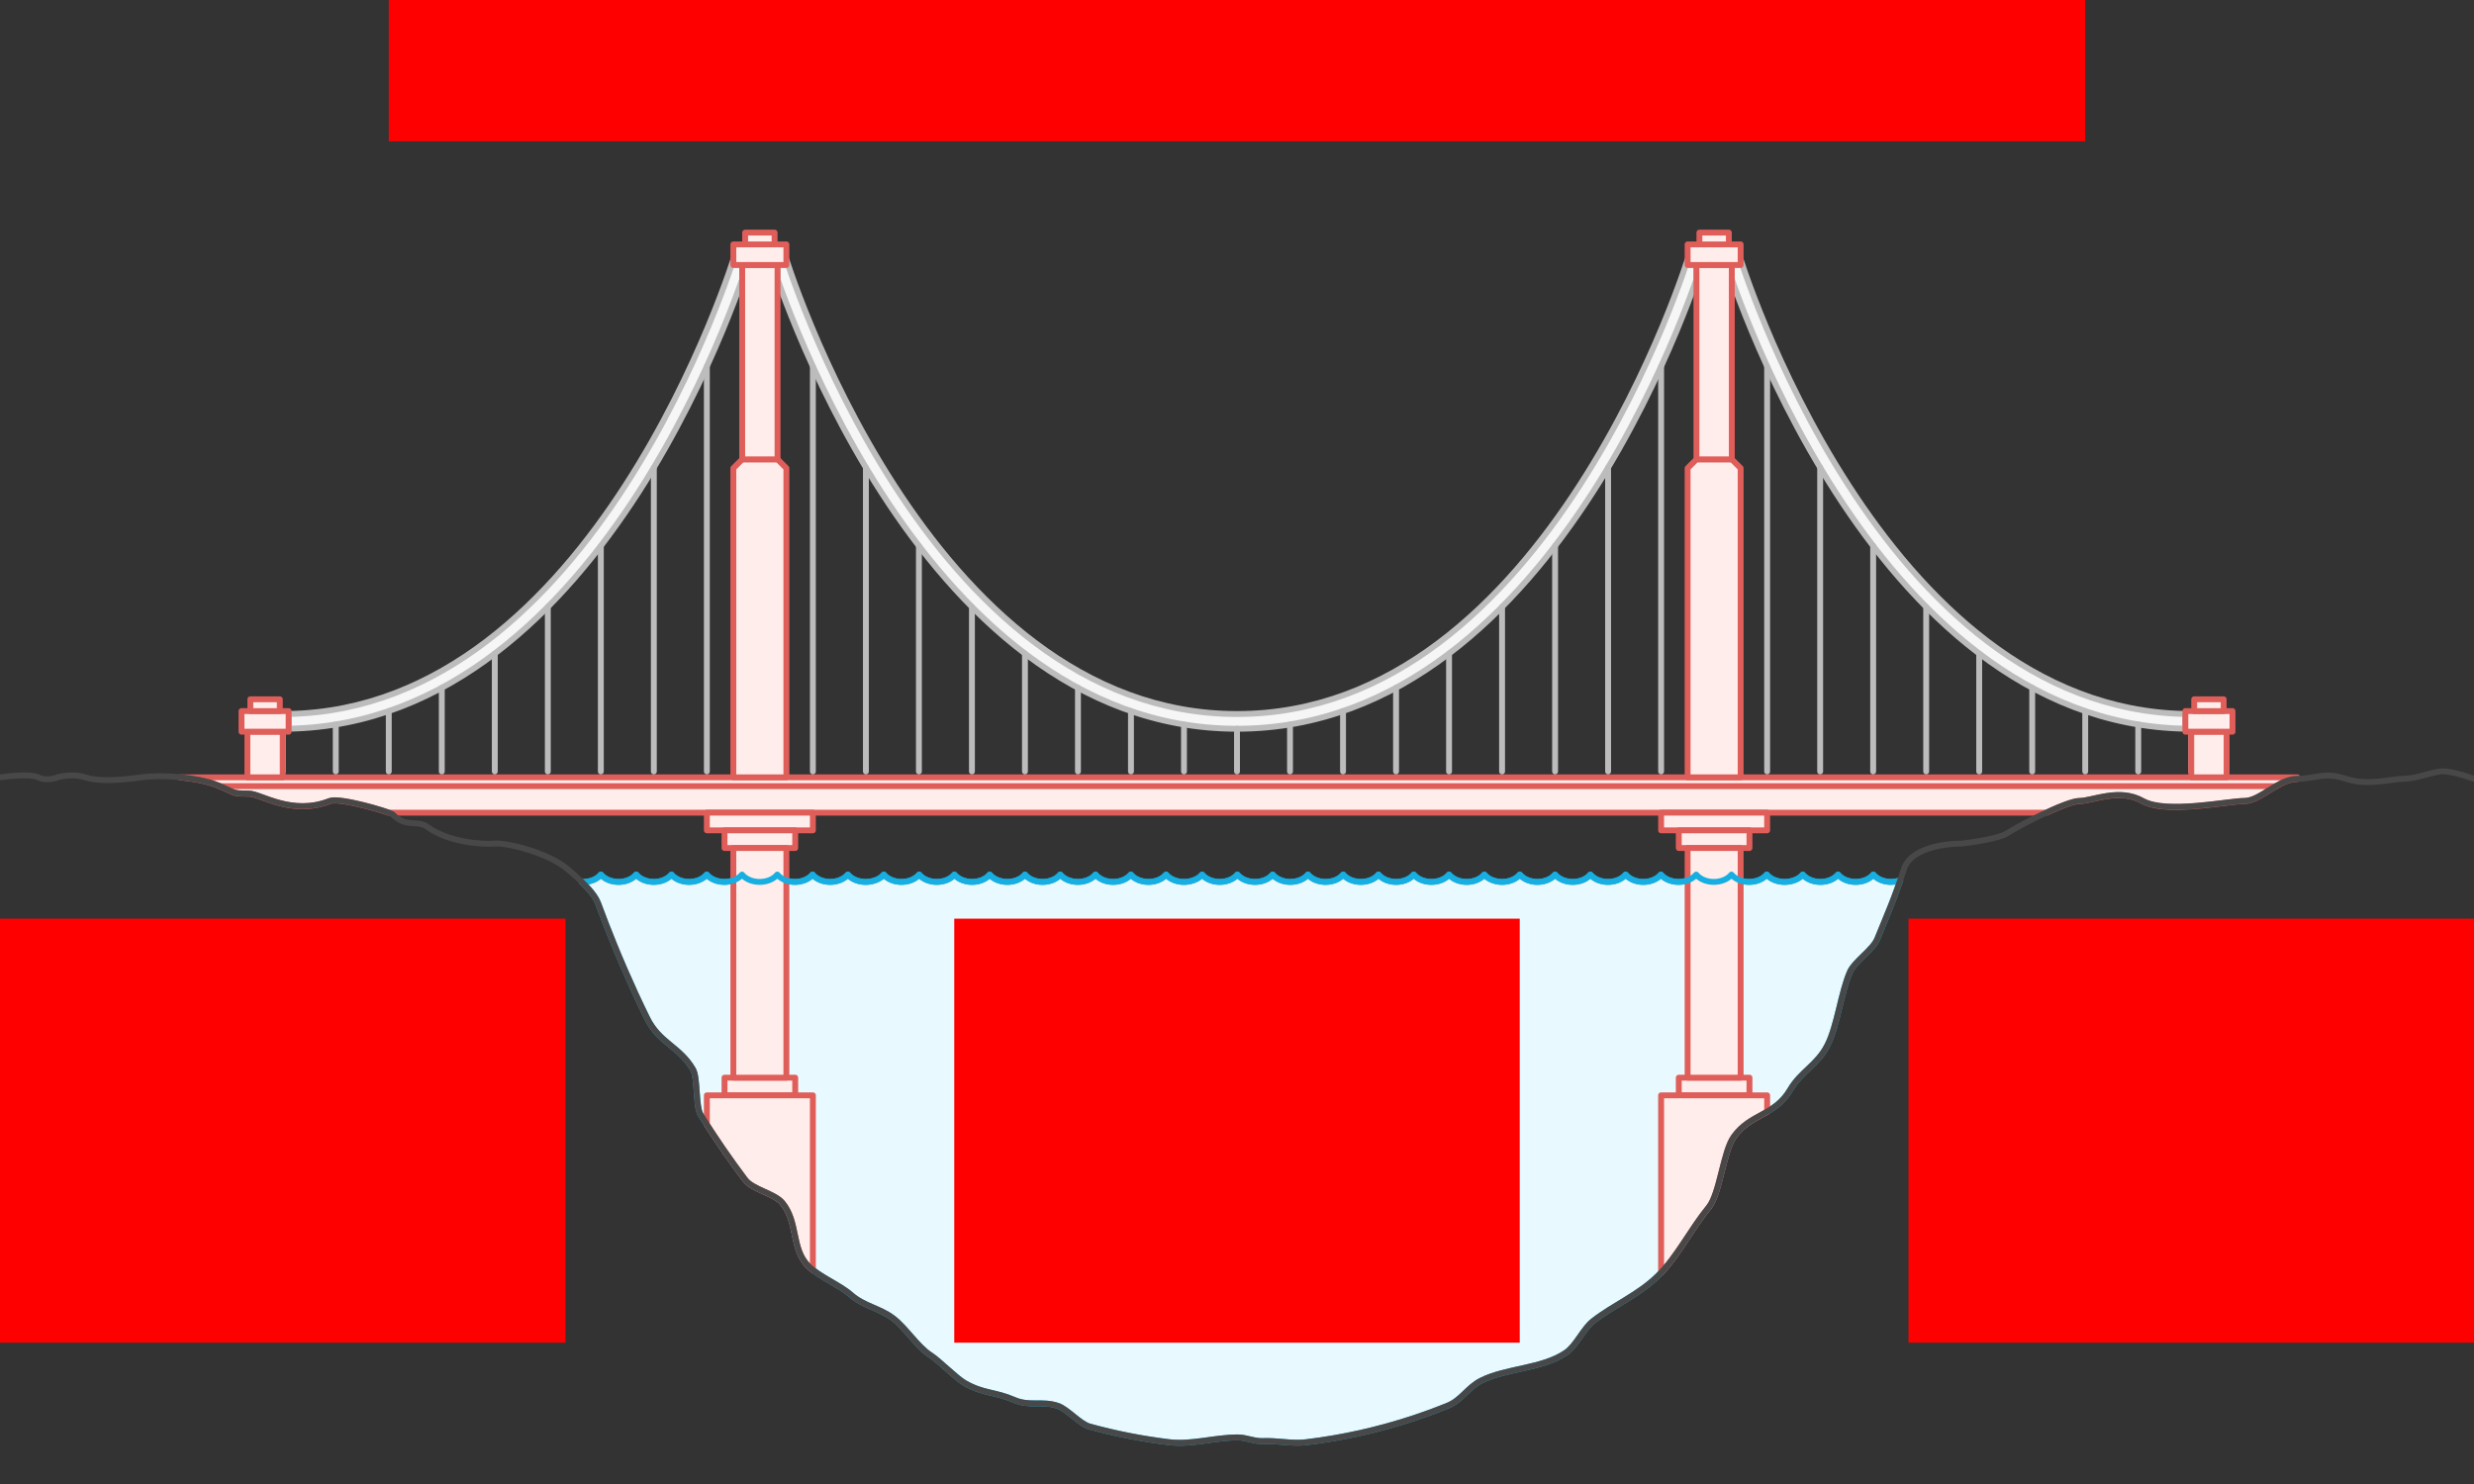<svg xmlns="http://www.w3.org/2000/svg" width="840" height="504"><rect width="100%" height="100%" fill="#333333" stroke="none"/>    <g id="bridge-suspension-v1--family--1">        <g id="lines">            <g id="common">                <g id="cu">                    <g id="cu_1" >                        <path id="Vector" transform="translate(197.563, 297.02)" fill="#e8f9ff" d="M10.963 23.77 C9.093 19.167 7.259 14.486 5.497 9.707 C4.744 7.672 2.801 5.227 0 2.495 L0.467 2.494 C2.495 2.494 4.537 1.851 5.933 0.553 C6.122 0.378 6.297 0.197 6.458 0 C6.624 0.197 6.799 0.378 6.984 0.553 C8.38 1.845 10.422 2.494 12.45 2.494 C14.477 2.494 16.519 1.851 17.916 0.553 C18.1 0.378 18.275 0.197 18.436 0 C18.602 0.197 18.777 0.378 18.962 0.553 C20.358 1.845 22.4 2.494 24.427 2.494 C26.455 2.494 28.497 1.851 29.893 0.553 C30.078 0.378 30.253 0.197 30.414 0 C30.58 0.197 30.755 0.378 30.939 0.553 C32.336 1.845 34.378 2.494 36.405 2.494 C38.433 2.494 40.475 1.851 41.871 0.553 C42.056 0.378 42.231 0.197 42.392 0 C42.558 0.197 42.733 0.378 42.917 0.553 C44.314 1.845 46.355 2.494 48.383 2.494 C50.411 2.494 52.453 1.851 53.849 0.553 C54.033 0.378 54.209 0.197 54.37 0 C54.536 0.197 54.711 0.378 54.895 0.553 C56.292 1.845 58.333 2.494 60.361 2.494 C62.389 2.494 64.431 1.851 65.827 0.553 C66.016 0.378 66.191 0.197 66.352 0 C66.514 0.197 66.689 0.378 66.873 0.553 C68.27 1.845 70.307 2.494 72.339 2.494 C74.371 2.494 76.409 1.851 77.805 0.553 C77.994 0.378 78.169 0.197 78.33 0 C78.492 0.197 78.667 0.378 78.851 0.553 C80.248 1.845 82.289 2.494 84.317 2.494 C86.345 2.494 88.386 1.851 89.783 0.553 C89.972 0.378 90.147 0.197 90.308 0 C90.474 0.197 90.649 0.378 90.834 0.553 C92.23 1.845 94.328 2.498 96.36 2.498 C98.388 2.498 100.608 1.851 102.004 0.553 C102.193 0.378 102.368 0.197 102.53 3.8147e-6 C102.695 0.197 102.871 0.378 103.055 0.553 C104.451 1.845 106.493 2.494 108.521 2.494 C110.549 2.494 112.59 1.851 113.987 0.553 C114.176 0.378 114.351 0.197 114.512 3.8147e-6 C114.678 0.197 114.853 0.378 115.037 0.553 C116.434 1.845 118.475 2.494 120.503 2.494 C122.531 2.494 124.573 1.851 125.969 0.553 C126.153 0.378 126.329 0.197 126.49 3.8147e-6 C126.656 0.197 126.831 0.378 127.015 0.553 C128.412 1.845 130.453 2.494 132.481 2.494 C134.509 2.494 136.551 1.851 137.947 0.553 C138.131 0.378 138.307 0.197 138.468 3.8147e-6 C138.634 0.197 138.809 0.378 138.993 0.553 C140.39 1.845 142.431 2.494 144.459 2.494 C146.487 2.494 148.528 1.851 149.925 0.553 C150.109 0.378 150.284 0.197 150.446 3.8147e-6 C150.612 0.197 150.787 0.378 150.971 0.553 C152.367 1.845 154.409 2.494 156.437 2.494 C158.465 2.494 160.506 1.851 161.903 0.553 C162.087 0.378 162.262 0.197 162.424 3.8147e-6 C162.589 0.197 162.765 0.378 162.949 0.553 C164.345 1.845 166.387 2.494 168.415 2.494 C170.443 2.494 172.484 1.851 173.881 0.553 C174.07 0.378 174.245 0.197 174.406 3.8147e-6 C174.567 0.197 174.742 0.378 174.927 0.553 C176.323 1.845 178.36 2.494 180.393 2.494 C182.425 2.494 184.462 1.851 185.859 0.553 C186.048 0.378 186.223 0.197 186.384 3.8147e-6 C186.545 0.197 186.72 0.378 186.905 0.553 C188.301 1.845 190.343 2.494 192.371 2.494 C194.398 2.494 196.44 1.851 197.836 0.553 C198.025 0.378 198.201 0.197 198.362 3.8147e-6 C198.528 0.197 198.703 0.378 198.887 0.553 C200.284 1.845 202.381 2.498 204.414 2.498 C206.441 2.498 208.661 1.851 210.058 0.553 C210.247 0.378 210.422 0.197 210.583 3.8147e-6 C210.749 0.197 210.924 0.378 211.108 0.553 C212.505 1.845 214.546 2.494 216.574 2.494 C218.602 2.494 220.644 1.851 222.04 0.553 C222.229 0.378 222.404 0.197 222.565 3.8147e-6 C222.731 0.197 222.907 0.378 223.091 0.553 C224.487 1.845 226.529 2.494 228.557 2.494 C230.584 2.494 232.626 1.851 234.023 0.553 C234.207 0.378 234.382 0.197 234.543 3.8147e-6 C234.709 0.197 234.884 0.378 235.069 0.553 C236.465 1.845 238.507 2.494 240.535 2.494 C242.562 2.494 244.604 1.851 246 0.553 C246.185 0.378 246.36 0.197 246.521 3.8147e-6 C246.687 0.197 246.862 0.378 247.047 0.553 C248.443 1.845 250.485 2.494 252.512 2.494 C254.54 2.494 256.582 1.851 257.978 0.553 C258.163 0.378 258.338 0.197 258.499 3.8147e-6 C258.665 0.197 258.84 0.378 259.024 0.553 C260.421 1.845 262.463 2.494 264.49 2.494 C266.518 2.494 268.56 1.851 269.956 0.553 C270.141 0.378 270.316 0.197 270.477 3.8147e-6 C270.643 0.197 270.818 0.378 271.002 0.553 C272.399 1.845 274.44 2.494 276.468 2.494 C278.496 2.494 280.538 1.851 281.934 0.553 C282.123 0.378 282.298 0.197 282.459 3.8147e-6 C282.621 0.197 282.796 0.378 282.98 0.553 C284.377 1.845 286.414 2.494 288.446 2.494 C290.478 2.494 292.516 1.851 293.912 0.553 C294.101 0.378 294.276 0.197 294.437 3.8147e-6 C294.599 0.197 294.774 0.378 294.958 0.553 C296.355 1.845 298.396 2.494 300.424 2.494 C302.452 2.494 304.493 1.851 305.89 0.553 C306.079 0.378 306.254 0.197 306.415 0 C306.581 0.197 306.756 0.378 306.941 0.553 C308.337 1.845 310.435 2.494 312.467 2.494 C314.495 2.494 316.537 1.851 317.933 0.553 C318.122 0.378 318.297 0.197 318.458 0 C318.624 0.197 318.799 0.378 318.984 0.553 C320.38 1.845 322.422 2.494 324.45 2.494 C326.477 2.494 328.519 1.851 329.915 0.553 C330.1 0.378 330.275 0.197 330.436 0 C330.602 0.197 330.777 0.378 330.962 0.553 C332.358 1.845 334.4 2.494 336.427 2.494 C338.455 2.494 340.497 1.851 341.893 0.553 C342.078 0.378 342.253 0.197 342.414 0 C342.58 0.197 342.755 0.378 342.94 0.553 C344.336 1.845 346.378 2.494 348.405 2.494 C350.433 2.494 352.475 1.851 353.871 0.553 C354.056 0.378 354.231 0.197 354.392 0 C354.558 0.197 354.733 0.378 354.917 0.553 C356.314 1.845 358.355 2.494 360.383 2.494 C362.411 2.494 364.453 1.851 365.849 0.553 C366.033 0.378 366.209 0.197 366.37 0 C366.536 0.197 366.711 0.378 366.895 0.553 C368.292 1.845 370.333 2.494 372.361 2.494 C374.389 2.494 376.431 1.851 377.827 0.553 C378.016 0.378 378.191 0.197 378.352 0 C378.514 0.197 378.689 0.378 378.873 0.553 C380.27 1.845 382.307 2.494 384.339 2.494 C386.371 2.494 388.408 1.851 389.805 0.553 C389.994 0.378 390.169 0.197 390.33 0 C390.492 0.197 390.667 0.378 390.851 0.553 C392.247 1.845 394.289 2.494 396.317 2.494 C398.345 2.494 400.386 1.851 401.783 0.553 C401.972 0.378 402.147 0.197 402.308 0 C402.474 0.197 402.649 0.378 402.834 0.553 C404.23 1.845 406.328 2.498 408.36 2.498 C410.388 2.498 412.608 1.851 414.004 0.553 C414.193 0.378 414.368 0.197 414.53 3.8147e-6 C414.695 0.197 414.871 0.378 415.055 0.553 C416.451 1.845 418.493 2.494 420.521 2.494 C422.549 2.494 424.59 1.851 425.987 0.553 C426.176 0.378 426.351 0.197 426.512 3.8147e-6 C426.678 0.197 426.853 0.378 427.037 0.553 C428.434 1.845 430.475 2.494 432.503 2.494 C434.531 2.494 436.573 1.851 437.969 0.553 C438.153 0.378 438.329 0.197 438.49 3.8147e-6 C438.656 0.197 438.831 0.378 439.015 0.553 C440.412 1.845 442.453 2.494 444.481 2.494 C445.518 2.494 446.556 2.3 447.585 2.041 C444.978 9.658 443.227 13.438 439.826 21.859 C438.351 25.525 432.077 29.524 430.531 33.074 C427.457 40.134 426.306 51.232 422.89 57.961 C419.475 64.69 413.938 66.816 410.252 73.076 C405.002 82.009 396.859 81.015 391.124 88.992 C387.474 94.043 386.395 108.36 382.566 113.021 C376.508 120.394 371.941 129.795 365.343 136.289 C358.745 142.784 350.332 146.159 343.32 151.639 C339.995 154.233 337.639 159.929 334.224 162.289 C326.169 167.886 313.927 167.555 305.405 171.826 C300.641 174.225 298.753 178.457 293.863 180.427 C290.214 181.91 286.528 183.256 282.807 184.504 C276.694 186.532 270.294 188.307 264.254 189.653 C258.213 190.999 252.1 192.052 245.916 192.793 C241.044 193.378 236.136 192.188 231.192 192.403 C228.37 192.54 225.547 191.155 222.707 191.155 C214.832 191.155 207.048 193.71 199.353 192.774 C190.203 191.662 181.178 189.887 172.332 187.449 C169.078 186.552 164.818 181.5 161.6 180.427 C156.242 178.633 151.999 180.681 146.786 178.418 C140.17 175.551 136.395 176.351 130.03 172.704 C127.028 170.987 121.347 165.117 118.399 163.225 C113.85 160.319 110.039 153.98 105.652 150.664 C101.014 147.153 95.782 146.627 91.306 142.667 C87.531 139.352 80.519 136.543 76.888 132.915 C71.081 127.103 73.526 118.073 68.097 111.48 C65.418 108.223 58.029 107.014 55.44 103.581 C50.209 96.638 45.157 89.284 40.321 81.561 C38.595 78.791 39.404 69 37.732 66.153 C33.183 58.37 26.298 57.22 22.145 48.735 C20.779 45.966 19.448 43.157 18.136 40.31 C15.673 34.926 13.264 29.426 10.963 23.77 Z"></path>
                        <path id="Vector_1" transform="translate(197.563, 297.02)" fill="none" stroke="#17aee1" stroke-width="2" stroke-linejoin="round" stroke-linecap="round" stroke-miterlimit="4"  d="M 0.467 2.494 C 2.495 2.494 4.537 1.851 5.933 0.553 C 6.122 0.378 6.297 0.197 6.458 0 C 6.624 0.197 6.799 0.378 6.984 0.553 C 8.38 1.845 10.422 2.494 12.45 2.494 C 14.477 2.494 16.519 1.851 17.916 0.553 C 18.1 0.378 18.275 0.197 18.436 0 C 18.602 0.197 18.777 0.378 18.962 0.553 C 20.358 1.845 22.4 2.494 24.427 2.494 C 26.455 2.494 28.497 1.851 29.893 0.553 C 30.078 0.378 30.253 0.197 30.414 0 C 30.58 0.197 30.755 0.378 30.939 0.553 C 32.336 1.845 34.378 2.494 36.405 2.494 C 38.433 2.494 40.475 1.851 41.871 0.553 C 42.056 0.378 42.231 0.197 42.392 0 C 42.558 0.197 42.733 0.378 42.917 0.553 C 44.314 1.845 46.355 2.494 48.383 2.494 C 50.411 2.494 52.453 1.851 53.849 0.553 C 54.033 0.378 54.209 0.197 54.37 0 C 54.536 0.197 54.711 0.378 54.895 0.553 C 56.292 1.845 58.333 2.494 60.361 2.494 C 62.389 2.494 64.431 1.851 65.827 0.553 C 66.016 0.378 66.191 0.197 66.352 0 C 66.514 0.197 66.689 0.378 66.873 0.553 C 68.27 1.845 70.307 2.494 72.339 2.494 C 74.371 2.494 76.409 1.851 77.805 0.553 C 77.994 0.378 78.169 0.197 78.33 0 C 78.492 0.197 78.667 0.378 78.851 0.553 C 80.248 1.845 82.289 2.494 84.317 2.494 C 86.345 2.494 88.386 1.851 89.783 0.553 C 89.972 0.378 90.147 0.197 90.308 0 C 90.474 0.197 90.649 0.378 90.834 0.553 C 92.23 1.845 94.328 2.498 96.36 2.498 C 98.388 2.498 100.608 1.851 102.004 0.553 C 102.193 0.378 102.368 0.197 102.529 0 C 102.695 0.197 102.871 0.378 103.055 0.553 C 104.451 1.845 106.493 2.494 108.521 2.494 C 110.549 2.494 112.59 1.851 113.987 0.553 C 114.176 0.378 114.351 0.197 114.512 0 C 114.678 0.197 114.853 0.378 115.037 0.553 C 116.434 1.845 118.475 2.494 120.503 2.494 C 122.531 2.494 124.573 1.851 125.969 0.553 C 126.153 0.378 126.329 0.197 126.49 0 C 126.656 0.197 126.831 0.378 127.015 0.553 C 128.412 1.845 130.453 2.494 132.481 2.494 C 134.509 2.494 136.551 1.851 137.947 0.553 C 138.131 0.378 138.306 0.197 138.468 0 C 138.634 0.197 138.809 0.378 138.993 0.553 C 140.39 1.845 142.431 2.494 144.459 2.494 C 146.487 2.494 148.529 1.851 149.925 0.553 C 150.109 0.378 150.284 0.197 150.446 0 C 150.612 0.197 150.787 0.378 150.971 0.553 C 152.368 1.845 154.409 2.494 156.437 2.494 C 158.465 2.494 160.506 1.851 161.903 0.553 C 162.087 0.378 162.262 0.197 162.424 0 C 162.589 0.197 162.765 0.378 162.949 0.553 C 164.345 1.845 166.387 2.494 168.415 2.494 C 170.443 2.494 172.484 1.851 173.881 0.553 C 174.07 0.378 174.245 0.197 174.406 0 C 174.567 0.197 174.743 0.378 174.927 0.553 C 176.323 1.845 178.36 2.494 180.393 2.494 C 182.425 2.494 184.462 1.851 185.859 0.553 C 186.048 0.378 186.223 0.197 186.384 0 C 186.545 0.197 186.72 0.378 186.905 0.553 C 188.301 1.845 190.343 2.494 192.371 2.494 C 194.398 2.494 196.44 1.851 197.836 0.553 C 198.025 0.378 198.201 0.197 198.362 0 C 198.528 0.197 198.703 0.378 198.887 0.553 C 200.284 1.845 202.381 2.498 204.414 2.498 C 206.441 2.498 208.661 1.851 210.058 0.553 C 210.246 0.378 210.422 0.197 210.583 0 C 210.749 0.197 210.924 0.378 211.108 0.553 C 212.505 1.845 214.546 2.494 216.574 2.494 C 218.602 2.494 220.644 1.851 222.04 0.553 C 222.229 0.378 222.404 0.197 222.565 0 C 222.731 0.197 222.906 0.378 223.091 0.553 C 224.487 1.845 226.529 2.494 228.557 2.494 C 230.584 2.494 232.626 1.851 234.023 0.553 C 234.207 0.378 234.382 0.197 234.543 0 C 234.709 0.197 234.884 0.378 235.069 0.553 C 236.465 1.845 238.507 2.494 240.535 2.494 C 242.562 2.494 244.604 1.851 246 0.553 C 246.185 0.378 246.36 0.197 246.521 0 C 246.687 0.197 246.862 0.378 247.047 0.553 C 248.443 1.845 250.485 2.494 252.512 2.494 C 254.54 2.494 256.582 1.851 257.978 0.553 C 258.163 0.378 258.338 0.197 258.499 0 C 258.665 0.197 258.84 0.378 259.024 0.553 C 260.421 1.845 262.462 2.494 264.49 2.494 C 266.518 2.494 268.56 1.851 269.956 0.553 C 270.14 0.378 270.316 0.197 270.477 0 C 270.643 0.197 270.818 0.378 271.002 0.553 C 272.399 1.845 274.44 2.494 276.468 2.494 C 278.496 2.494 280.538 1.851 281.934 0.553 C 282.123 0.378 282.298 0.197 282.459 0 C 282.621 0.197 282.796 0.378 282.98 0.553 C 284.377 1.845 286.414 2.494 288.446 2.494 C 290.478 2.494 292.515 1.851 293.912 0.553 C 294.101 0.378 294.276 0.197 294.437 0 C 294.599 0.197 294.774 0.378 294.958 0.553 C 296.355 1.845 298.396 2.494 300.424 2.494 C 302.452 2.494 304.493 1.851 305.89 0.553 C 306.079 0.378 306.254 0.197 306.415 0 C 306.581 0.197 306.756 0.378 306.941 0.553 C 308.337 1.845 310.435 2.494 312.467 2.494 M 0.467 2.494 L 0.467 2.498 M 0.467 2.494 C 0.433 2.494 0.258 2.494 0 2.495 C 2.801 5.227 4.744 7.672 5.497 9.707 C 7.259 14.486 9.093 19.167 10.963 23.77 C 13.264 29.426 15.673 34.926 18.136 40.31 C 19.448 43.157 20.779 45.966 22.145 48.735 C 26.298 57.22 33.183 58.37 37.732 66.153 C 39.404 69 38.595 78.791 40.321 81.561 C 45.157 89.284 50.209 96.638 55.44 103.581 C 58.029 107.014 65.418 108.223 68.097 111.48 C 73.526 118.073 71.081 127.103 76.888 132.915 C 80.519 136.543 87.531 139.352 91.306 142.667 C 95.782 146.627 101.014 147.153 105.652 150.664 C 110.039 153.98 113.85 160.319 118.399 163.225 C 121.347 165.117 127.028 170.987 130.03 172.704 C 136.395 176.351 140.17 175.551 146.786 178.418 C 151.999 180.681 156.242 178.633 161.6 180.427 C 164.818 181.5 169.078 186.552 172.333 187.449 C 181.178 189.887 190.202 191.662 199.353 192.774 C 207.048 193.71 214.832 191.155 222.707 191.155 C 225.547 191.155 228.37 192.54 231.192 192.403 C 236.136 192.189 241.044 193.378 245.916 192.793 C 252.1 192.052 258.213 190.999 264.253 189.653 C 270.294 188.307 276.694 186.532 282.807 184.504 C 286.528 183.256 290.214 181.91 293.863 180.427 C 298.753 178.458 300.641 174.225 305.405 171.826 C 313.926 167.555 326.17 167.886 334.224 162.289 C 337.639 159.929 339.995 154.233 343.32 151.639 C 350.332 146.159 358.745 142.784 365.343 136.29 C 371.941 129.795 376.508 120.394 382.566 113.021 C 386.396 108.36 387.474 94.043 391.124 88.992 C 396.859 81.015 405.002 82.009 410.252 73.076 C 413.938 66.816 419.475 64.69 422.89 57.961 C 426.306 51.232 427.457 40.134 430.531 33.074 C 432.077 29.524 438.351 25.525 439.826 21.859 C 443.227 13.438 444.978 9.658 447.585 2.041 C 446.556 2.3 445.518 2.494 444.481 2.494 C 442.453 2.494 440.412 1.845 439.015 0.553 C 438.831 0.378 438.656 0.197 438.49 0 C 438.329 0.197 438.154 0.378 437.969 0.553 C 436.573 1.851 434.531 2.494 432.503 2.494 C 430.476 2.494 428.434 1.845 427.037 0.553 C 426.853 0.378 426.678 0.197 426.512 0 C 426.351 0.197 426.176 0.378 425.987 0.553 C 424.59 1.851 422.549 2.494 420.521 2.494 C 418.493 2.494 416.451 1.845 415.055 0.553 C 414.87 0.378 414.695 0.197 414.529 0 C 414.368 0.197 414.193 0.378 414.004 0.553 C 412.608 1.851 410.388 2.498 408.36 2.498 C 406.328 2.498 404.23 1.845 402.834 0.553 C 402.649 0.378 402.474 0.197 402.308 0 C 402.147 0.197 401.972 0.378 401.783 0.553 C 400.386 1.851 398.345 2.494 396.317 2.494 C 394.289 2.494 392.248 1.845 390.851 0.553 C 390.667 0.378 390.492 0.197 390.33 0 C 390.169 0.197 389.994 0.378 389.805 0.553 C 388.409 1.851 386.371 2.494 384.339 2.494 C 382.307 2.494 380.27 1.845 378.873 0.553 C 378.689 0.378 378.514 0.197 378.352 0 C 378.191 0.197 378.016 0.378 377.827 0.553 C 376.431 1.851 374.389 2.494 372.361 2.494 C 370.333 2.494 368.292 1.845 366.895 0.553 C 366.711 0.378 366.536 0.197 366.37 0 C 366.209 0.197 366.033 0.378 365.849 0.553 C 364.453 1.851 362.411 2.494 360.383 2.494 C 358.356 2.494 356.314 1.845 354.917 0.553 C 354.733 0.378 354.558 0.197 354.392 0 C 354.231 0.197 354.056 0.378 353.871 0.553 C 352.475 1.851 350.433 2.494 348.405 2.494 C 346.378 2.494 344.336 1.845 342.94 0.553 C 342.755 0.378 342.58 0.197 342.414 0 C 342.253 0.197 342.078 0.378 341.893 0.553 C 340.497 1.851 338.455 2.494 336.428 2.494 C 334.4 2.494 332.358 1.845 330.962 0.553 C 330.777 0.378 330.602 0.197 330.436 0 C 330.275 0.197 330.1 0.378 329.916 0.553 C 328.519 1.851 326.477 2.494 324.45 2.494 C 322.422 2.494 320.38 1.845 318.984 0.553 C 318.799 0.378 318.624 0.197 318.458 0 C 318.297 0.197 318.122 0.378 317.933 0.553 C 316.536 1.851 314.495 2.494 312.467 2.494 M 312.467 2.494 L 312.467 2.498"></path></g></g>
                <g id="cu_2">                    <g id="cu_3" >                        <path id="Union" transform="translate(61.209, 264)" fill="#ffedeb" d="M12.291 2.554 C12.697 2.711 13.07 2.859 13.414 3 C14.816 3.575 15.735 4.026 16.453 4.378 C18.377 5.321 18.853 5.554 23.291 5.554 C24.402 5.554 26.014 6.143 28.043 6.882 C33.317 8.805 41.402 11.753 50.791 8.055 C53.598 6.949 66.237 10.364 70.683 12 L633.631 12 C638.271 9.841 642.779 8.055 644.791 8.055 C646.074 8.055 647.723 7.687 649.611 7.267 C654.342 6.213 660.572 4.825 666.291 8.055 C672.213 11.399 685.259 9.792 693.868 8.731 C696.888 8.359 699.362 8.055 700.791 8.055 C703.426 8.055 706.176 6.333 709.041 4.539 C709.872 4.019 710.713 3.492 711.564 3 C713.9 1.648 716.309 0.554 718.791 0.554 L718.791 0 L0 0 C4.595 0.44 9.061 1.312 12.291 2.554 Z"></path>
                        <path id="Union_1" transform="translate(61.209, 264)" fill="none" stroke="#df5e59" stroke-width="2" stroke-linejoin="round" stroke-linecap="round" stroke-miterlimit="4"  d="M 12.291 2.554 C 12.697 2.711 13.07 2.859 13.414 3 C 14.816 3.575 15.735 4.026 16.453 4.378 C 18.377 5.321 18.853 5.554 23.291 5.554 C 24.402 5.554 26.014 6.142 28.043 6.882 C 33.317 8.805 41.402 11.753 50.791 8.055 C 53.598 6.949 66.237 10.364 70.683 12 L 633.631 12 C 638.27 9.841 642.779 8.055 644.791 8.055 C 646.074 8.055 647.723 7.687 649.611 7.267 C 654.342 6.213 660.572 4.825 666.291 8.055 C 672.213 11.399 685.259 9.792 693.868 8.731 C 696.888 8.359 699.362 8.055 700.791 8.055 C 703.426 8.055 706.176 6.333 709.041 4.539 C 709.872 4.019 710.713 3.492 711.564 3 C 713.9 1.648 716.309 0.554 718.791 0.554 L 718.791 0 L 0 0 C 4.595 0.44 9.061 1.312 12.291 2.554 Z"></path></g>
                    <path id="Subtract" transform="translate(74.623, 267)" fill="none" stroke="#df5e59" stroke-width="2" stroke-linejoin="round" stroke-linecap="round" stroke-miterlimit="4"  d="M 0 0 L 698.15 0"></path></g>
                <g id="cu_4">                    <g id="cu_5" >                        <path id="Subtract_1" transform="translate(588, 88.182)" fill="#f6f6f6" d="M154 159.3 C99.623 158.341 60.616 118.382 35.328 79.173 C22.486 59.262 13.064 39.37 6.853 24.467 C3.808 17.16 1.532 11.043 0 6.699 L0 1.818 L3 1.818 L3 0 C3.37 1.133 3.911 2.748 4.624 4.778 C6.129 9.059 8.403 15.187 11.469 22.543 C17.603 37.265 26.895 56.873 39.53 76.463 C64.563 115.276 102.262 153.34 154 154.299 L154 159.3 Z"></path>
                        <path id="Subtract_2" transform="translate(588, 88.182)" fill="none" stroke="#bcbcbc" stroke-width="2" stroke-linejoin="round" stroke-linecap="round" stroke-miterlimit="10"  d="M 154 159.3 C 99.623 158.341 60.616 118.382 35.328 79.173 C 22.486 59.262 13.064 39.37 6.853 24.467 C 3.808 17.16 1.532 11.043 0 6.699 L 0 1.818 L 3 1.818 L 3 0 C 3.37 1.133 3.911 2.748 4.624 4.778 C 6.129 9.059 8.403 15.187 11.469 22.543 C 17.603 37.265 26.895 56.873 39.53 76.463 C 64.563 115.276 102.262 153.34 154 154.299 L 154 159.3 Z"></path></g>
                    <g id="cu_6" >                        <path id="Subtract_3" transform="translate(264, 88.182)" fill="#f6f6f6" d="M3 0 L3 1.818 L0 1.818 L0 6.699 C1.532 11.043 3.808 17.16 6.853 24.467 C13.064 39.37 22.486 59.262 35.328 79.173 C60.925 118.861 100.578 159.318 156 159.318 C211.422 159.318 251.075 118.861 276.673 79.173 C289.514 59.262 298.937 39.37 305.147 24.467 C308.192 17.161 310.468 11.044 312 6.7 L312 1.818 L309 1.818 L309 0.001 C308.63 1.135 308.089 2.749 307.376 4.778 C305.871 9.059 303.598 15.187 300.532 22.544 C294.397 37.265 285.105 56.873 272.471 76.463 C247.116 115.775 208.768 154.318 156 154.318 C103.232 154.318 64.885 115.775 39.53 76.463 C26.895 56.873 17.603 37.265 11.469 22.544 C8.403 15.187 6.129 9.059 4.624 4.778 C3.911 2.748 3.37 1.133 3 0 Z"></path>
                        <path id="Subtract_4" transform="translate(264, 88.182)" fill="none" stroke="#bcbcbc" stroke-width="2" stroke-linejoin="round" stroke-linecap="round" stroke-miterlimit="10"  d="M 3 0 L 3 1.818 L 0 1.818 L 0 6.699 C 1.532 11.043 3.808 17.16 6.853 24.467 C 13.064 39.37 22.486 59.262 35.328 79.173 C 60.925 118.861 100.578 159.318 156 159.318 C 211.422 159.318 251.075 118.861 276.673 79.173 C 289.514 59.262 298.937 39.37 305.147 24.467 C 308.192 17.161 310.468 11.044 312 6.7 L 312 1.818 L 309 1.818 L 309 0.001 C 308.63 1.135 308.089 2.749 307.376 4.778 C 305.871 9.059 303.598 15.187 300.532 22.544 C 294.397 37.265 285.105 56.873 272.471 76.463 C 247.116 115.775 208.768 154.318 156 154.318 C 103.232 154.318 64.885 115.775 39.53 76.463 C 26.895 56.873 17.603 37.265 11.469 22.544 C 8.403 15.187 6.129 9.059 4.624 4.778 C 3.911 2.748 3.37 1.133 3 0 Z"></path></g>
                    <g id="cu_7" >                        <path id="Subtract_5" transform="translate(98, 88.183)" fill="#f6f6f6" d="M154 6.699 L154 1.817 L151 1.817 L151 0 C150.63 1.133 150.089 2.748 149.376 4.777 C147.871 9.059 145.598 15.186 142.532 22.543 C136.397 37.264 127.105 56.872 114.471 76.462 C89.437 115.275 51.739 153.34 0 154.298 L0 159.299 C54.377 158.34 93.384 118.381 118.673 79.172 C131.514 59.261 140.937 39.37 147.147 24.466 C150.192 17.16 152.468 11.043 154 6.699 Z"></path>
                        <path id="Subtract_6" transform="translate(98, 88.183)" fill="none" stroke="#bcbcbc" stroke-width="2" stroke-linejoin="round" stroke-linecap="round" stroke-miterlimit="10"  d="M 154 6.699 L 154 1.817 L 151 1.817 L 151 0 C 150.63 1.133 150.089 2.748 149.376 4.777 C 147.871 9.059 145.598 15.186 142.532 22.543 C 136.397 37.264 127.105 56.872 114.471 76.462 C 89.437 115.275 51.739 153.34 0 154.298 L 0 159.299 C 54.377 158.34 93.384 118.381 118.672 79.172 C 131.514 59.261 140.936 39.37 147.147 24.466 C 150.192 17.16 152.468 11.043 154 6.699 Z"></path></g></g>
                <g id="cu_8">                    <path id="Vector_2" transform="translate(96, 124.43)" fill="none" stroke="#bcbcbc" stroke-width="2" stroke-linejoin="round" stroke-linecap="round" stroke-miterlimit="10"  d="M 18 121.611 L 18 137.57 M 36 117.069 L 36 137.57 M 54 109.159 L 54 137.57 M 72 97.518 L 72 137.57 M 90 81.672 L 90 137.57 M 108 60.957 L 108 137.57 M 126 34.353 L 126 137.57 M 144 0 L 144 137.57 M 0 123.07 L 0 137.57 M 306 121.611 L 306 137.57 M 288 117.069 L 288 137.57 M 270 109.159 L 270 137.57 M 252 97.518 L 252 137.57 M 234 81.672 L 234 137.57 M 216 60.957 L 216 137.57 M 198 34.353 L 198 137.57 M 180 0 L 180 137.57 M 324 123.07 L 324 137.57 M 342 121.611 L 342 137.57 M 360 117.069 L 360 137.57 M 378 109.159 L 378 137.57 M 396 97.518 L 396 137.57 M 414 81.672 L 414 137.57 M 432 60.957 L 432 137.57 M 450 34.353 L 450 137.57 M 468 0 L 468 137.57 M 630 121.611 L 630 137.57 M 612 117.069 L 612 137.57 M 594 109.159 L 594 137.57 M 576 97.518 L 576 137.57 M 558 81.672 L 558 137.57 M 540 60.957 L 540 137.57 M 522 34.353 L 522 137.57 M 504 0 L 504 137.57 M 648 123.07 L 648 137.57"></path></g>
                <g id="cu_9">                    <g id="cu_10" >                        <path id="Vector_3" transform="translate(240, 276)" fill="#ffedeb" d="M36 0 L0 0 L0 6 L36 6 L36 0 Z"></path>
                        <path id="Vector_4" transform="translate(240, 276)" fill="none" stroke="#df5e59" stroke-width="2" stroke-linejoin="round" stroke-linecap="round" stroke-miterlimit="4"  d="M 0 0 L 36 0 L 36 6 L 0 6 L 0 0 Z"></path></g>
                    <g id="cu_11" >                        <path id="Vector_5" transform="translate(249, 156)" fill="#ffedeb" d="M18 108 L18 3 L15 0 L3 0 L0 3 L0 108 L18 108 Z"></path>
                        <path id="Vector_6" transform="translate(249, 156)" fill="none" stroke="#df5e59" stroke-width="2" stroke-linejoin="round" stroke-linecap="round" stroke-miterlimit="4"  d="M 0 3 L 0 108 L 18 108 L 18 3 L 15 0 L 3 0 L 0 3 Z"></path></g>
                    <g id="cu_12" >                        <path id="Vector_7" transform="translate(252, 90)" fill="#ffedeb" d="M12 0 L0 0 L0 66 L12 66 L12 0 Z"></path>
                        <path id="Vector_8" transform="translate(252, 90)" fill="none" stroke="#df5e59" stroke-width="2" stroke-linejoin="round" stroke-linecap="round" stroke-miterlimit="4"  d="M 0 0 L 12 0 L 12 66 L 0 66 L 0 0 Z"></path></g>
                    <g id="cu_13" >                        <path id="Vector_9" transform="translate(246, 282)" fill="#ffedeb" d="M24 0 L0 0 L0 6 L24 6 L24 0 Z"></path>
                        <path id="Vector_10" transform="translate(246, 282)" fill="none" stroke="#df5e59" stroke-width="2" stroke-linejoin="round" stroke-linecap="round" stroke-miterlimit="4"  d="M 0 0 L 24 0 L 24 6 L 0 6 L 0 0 Z"></path></g>
                    <g id="cu_14" >                        <path id="Vector_11" transform="translate(246, 366)" fill="#ffedeb" d="M24 0 L0 0 L0 6 L24 6 L24 0 Z"></path>
                        <path id="Vector_12" transform="translate(246, 366)" fill="none" stroke="#df5e59" stroke-width="2" stroke-linejoin="round" stroke-linecap="round" stroke-miterlimit="4"  d="M 0 0 L 24 0 L 24 6 L 0 6 L 0 0 Z"></path></g>
                    <g id="cu_15" >                        <path id="Vector_13" transform="translate(249, 288)" fill="#ffedeb" d="M18 0 L0 0 L0 78 L18 78 L18 0 Z"></path>
                        <path id="Vector_14" transform="translate(249, 288)" fill="none" stroke="#df5e59" stroke-width="2" stroke-linejoin="round" stroke-linecap="round" stroke-miterlimit="4"  d="M 0 0 L 18 0 L 18 78 L 0 78 L 0 0 Z"></path></g>
                    <g id="cu_16" >                        <path id="Vector_15" transform="translate(249, 83)" fill="#ffedeb" d="M18 0 L0 0 L0 7 L18 7 L18 0 Z"></path>
                        <path id="Vector_16" transform="translate(249, 83)" fill="none" stroke="#df5e59" stroke-width="2" stroke-linejoin="round" stroke-linecap="round" stroke-miterlimit="4"  d="M 0 0 L 18 0 L 18 7 L 0 7 L 0 0 Z"></path></g>
                    <g id="cu_17" >                        <path id="Vector_17" transform="translate(253, 79)" fill="#ffedeb" d="M10 0 L0 0 L0 4 L10 4 L10 0 Z"></path>
                        <path id="Vector_18" transform="translate(253, 79)" fill="none" stroke="#df5e59" stroke-width="2" stroke-linejoin="round" stroke-linecap="round" stroke-miterlimit="4"  d="M 0 0 L 10 0 L 10 4 L 0 4 L 0 0 Z"></path></g>
                    <g id="cu_18" >                        <path id="Subtract_7" transform="translate(240, 372)" fill="#ffedeb" d="M36 59.348 C35.437 58.907 34.916 58.455 34.45 57.99 C31.456 54.993 30.656 51.141 29.839 47.208 C29.072 43.514 28.289 39.748 25.659 36.555 C24.354 34.967 21.929 33.866 19.487 32.757 C16.918 31.591 14.33 30.415 13.003 28.656 C8.53 22.719 4.188 16.483 0 9.971 L0 0 L36 0 L36 59.348 Z"></path>
                        <path id="Subtract_8" transform="translate(240, 372)" fill="none" stroke="#df5e59" stroke-width="2" stroke-linejoin="round" stroke-linecap="round" stroke-miterlimit="4"  d="M 36 59.348 C 35.437 58.907 34.916 58.455 34.45 57.99 C 31.456 54.993 30.656 51.141 29.839 47.208 C 29.072 43.514 28.289 39.748 25.659 36.555 C 24.354 34.967 21.929 33.866 19.487 32.757 C 16.918 31.591 14.33 30.415 13.003 28.656 C 8.53 22.719 4.188 16.483 0 9.971 L 0 0 L 36 0 L 36 59.348 Z"></path></g></g>
                <g id="cu_19">                    <g id="cu_20" >                        <path id="Vector_19" transform="translate(84, 248.5)" fill="#ffedeb" d="M12 0 L0 0 L0 15.5 L12 15.5 L12 0 Z"></path>
                        <path id="Vector_20" transform="translate(84, 248.5)" fill="none" stroke="#df5e59" stroke-width="2" stroke-linejoin="round" stroke-linecap="round" stroke-miterlimit="4"  d="M 0 0 L 12 0 L 12 15.5 L 0 15.5 L 0 0 Z"></path></g>
                    <g id="cu_21" >                        <path id="Vector_21" transform="translate(82, 241.5)" fill="#ffedeb" d="M16 0 L0 0 L0 7 L16 7 L16 0 Z"></path>
                        <path id="Vector_22" transform="translate(82, 241.5)" fill="none" stroke="#df5e59" stroke-width="2" stroke-linejoin="round" stroke-linecap="round" stroke-miterlimit="4"  d="M 0 0 L 16 0 L 16 7 L 0 7 L 0 0 Z"></path></g>
                    <g id="cu_22" >                        <path id="Vector_23" transform="translate(85, 237.5)" fill="#ffedeb" d="M10 0 L0 0 L0 4 L10 4 L10 0 Z"></path>
                        <path id="Vector_24" transform="translate(85, 237.5)" fill="none" stroke="#df5e59" stroke-width="2" stroke-linejoin="round" stroke-linecap="round" stroke-miterlimit="4"  d="M 0 0 L 10 0 L 10 4 L 0 4 L 0 0 Z"></path></g></g>
                <g id="cu_23">                    <g id="cu_24" >                        <path id="Vector_25" transform="translate(744, 248.5)" fill="#ffedeb" d="M12 0 L0 0 L0 15.5 L12 15.5 L12 0 Z"></path>
                        <path id="Vector_26" transform="translate(744, 248.5)" fill="none" stroke="#df5e59" stroke-width="2" stroke-linejoin="round" stroke-linecap="round" stroke-miterlimit="4"  d="M 0 0 L 12 0 L 12 15.5 L 0 15.5 L 0 0 Z"></path></g>
                    <g id="cu_25" >                        <path id="Vector_27" transform="translate(742, 241.5)" fill="#ffedeb" d="M16 0 L0 0 L0 7 L16 7 L16 0 Z"></path>
                        <path id="Vector_28" transform="translate(742, 241.5)" fill="none" stroke="#df5e59" stroke-width="2" stroke-linejoin="round" stroke-linecap="round" stroke-miterlimit="4"  d="M 0 0 L 16 0 L 16 7 L 0 7 L 0 0 Z"></path></g>
                    <g id="cu_26" >                        <path id="Vector_29" transform="translate(745, 237.5)" fill="#ffedeb" d="M10 0 L0 0 L0 4 L10 4 L10 0 Z"></path>
                        <path id="Vector_30" transform="translate(745, 237.5)" fill="none" stroke="#df5e59" stroke-width="2" stroke-linejoin="round" stroke-linecap="round" stroke-miterlimit="4"  d="M 0 0 L 10 0 L 10 4 L 0 4 L 0 0 Z"></path></g></g>
                <g id="cu_27">                    <g id="cu_28" >                        <path id="Vector_31" transform="translate(564, 276)" fill="#ffedeb" d="M36 0 L0 0 L0 6 L36 6 L36 0 Z"></path>
                        <path id="Vector_32" transform="translate(564, 276)" fill="none" stroke="#df5e59" stroke-width="2" stroke-linejoin="round" stroke-linecap="round" stroke-miterlimit="4"  d="M 0 0 L 36 0 L 36 6 L 0 6 L 0 0 Z"></path></g>
                    <g id="cu_29" >                        <path id="Vector_33" transform="translate(573, 156)" fill="#ffedeb" d="M18 108 L18 3 L15 0 L3 0 L0 3 L0 108 L18 108 Z"></path>
                        <path id="Vector_34" transform="translate(573, 156)" fill="none" stroke="#df5e59" stroke-width="2" stroke-linejoin="round" stroke-linecap="round" stroke-miterlimit="4"  d="M 0 3 L 0 108 L 18 108 L 18 3 L 15 0 L 3 0 L 0 3 Z"></path></g>
                    <g id="cu_30" >                        <path id="Vector_35" transform="translate(576, 90)" fill="#ffedeb" d="M12 0 L0 0 L0 66 L12 66 L12 0 Z"></path>
                        <path id="Vector_36" transform="translate(576, 90)" fill="none" stroke="#df5e59" stroke-width="2" stroke-linejoin="round" stroke-linecap="round" stroke-miterlimit="4"  d="M 0 0 L 12 0 L 12 66 L 0 66 L 0 0 Z"></path></g>
                    <g id="cu_31" >                        <path id="Vector_37" transform="translate(570, 282)" fill="#ffedeb" d="M24 0 L0 0 L0 6 L24 6 L24 0 Z"></path>
                        <path id="Vector_38" transform="translate(570, 282)" fill="none" stroke="#df5e59" stroke-width="2" stroke-linejoin="round" stroke-linecap="round" stroke-miterlimit="4"  d="M 0 0 L 24 0 L 24 6 L 0 6 L 0 0 Z"></path></g>
                    <g id="cu_32" >                        <path id="Vector_39" transform="translate(570, 366)" fill="#ffedeb" d="M24 0 L0 0 L0 6 L24 6 L24 0 Z"></path>
                        <path id="Vector_40" transform="translate(570, 366)" fill="none" stroke="#df5e59" stroke-width="2" stroke-linejoin="round" stroke-linecap="round" stroke-miterlimit="4"  d="M 0 0 L 24 0 L 24 6 L 0 6 L 0 0 Z"></path></g>
                    <g id="cu_33" >                        <path id="Vector_41" transform="translate(573, 288)" fill="#ffedeb" d="M18 0 L0 0 L0 78 L18 78 L18 0 Z"></path>
                        <path id="Vector_42" transform="translate(573, 288)" fill="none" stroke="#df5e59" stroke-width="2" stroke-linejoin="round" stroke-linecap="round" stroke-miterlimit="4"  d="M 0 0 L 18 0 L 18 78 L 0 78 L 0 0 Z"></path></g>
                    <g id="cu_34" >                        <path id="Vector_43" transform="translate(573, 83)" fill="#ffedeb" d="M18 0 L0 0 L0 7 L18 7 L18 0 Z"></path>
                        <path id="Vector_44" transform="translate(573, 83)" fill="none" stroke="#df5e59" stroke-width="2" stroke-linejoin="round" stroke-linecap="round" stroke-miterlimit="4"  d="M 0 0 L 18 0 L 18 7 L 0 7 L 0 0 Z"></path></g>
                    <g id="cu_35" >                        <path id="Subtract_9" transform="translate(564, 372)" fill="#ffedeb" d="M36 5.589 C35.292 6 34.576 6.39 33.859 6.78 C30.637 8.535 27.393 10.301 24.686 14.067 C22.912 16.523 21.745 21.169 20.575 25.831 C19.338 30.757 18.096 35.701 16.129 38.096 C13.6 41.174 11.33 44.605 9.064 48.032 C6.208 52.35 3.358 56.66 0 60.242 L7.1054e-15 0 L36 0 L36 5.589 Z"></path>
                        <path id="Subtract_10" transform="translate(564, 372)" fill="none" stroke="#df5e59" stroke-width="2" stroke-linejoin="round" stroke-linecap="round" stroke-miterlimit="4"  d="M 36 5.589 C 35.292 6 34.576 6.39 33.859 6.78 C 30.637 8.535 27.393 10.301 24.686 14.067 C 22.912 16.523 21.745 21.169 20.575 25.831 C 19.338 30.757 18.096 35.701 16.129 38.096 C 13.6 41.174 11.33 44.605 9.064 48.032 C 6.208 52.35 3.358 56.66 0 60.242 L 7.1054e-15 0 L 36 0 L 36 5.589 Z"></path></g>
                    <g id="cu_36" >                        <path id="Vector_45" transform="translate(577, 79)" fill="#ffedeb" d="M10 0 L0 0 L0 4 L10 4 L10 0 Z"></path>
                        <path id="Vector_46" transform="translate(577, 79)" fill="none" stroke="#df5e59" stroke-width="2" stroke-linejoin="round" stroke-linecap="round" stroke-miterlimit="4"  d="M 0 0 L 10 0 L 10 4 L 0 4 L 0 0 Z"></path></g></g>
                <g id="cu_37">                    <path id="Vector_47" transform="translate(197.55, 297.02)" fill="none" stroke="#17aee1" stroke-width="2" stroke-linejoin="round" stroke-linecap="round" stroke-miterlimit="4"  d="M 0.48 2.494 C 2.508 2.494 4.55 1.851 5.946 0.553 C 6.135 0.378 6.31 0.197 6.471 0 C 6.637 0.197 6.812 0.378 6.997 0.553 C 8.393 1.845 10.435 2.494 12.463 2.494 C 14.491 2.494 16.532 1.851 17.929 0.553 C 18.113 0.378 18.288 0.197 18.449 0 C 18.615 0.197 18.79 0.378 18.975 0.553 C 20.371 1.845 22.413 2.494 24.441 2.494 C 26.468 2.494 28.51 1.851 29.907 0.553 C 30.091 0.378 30.266 0.197 30.427 0 C 30.593 0.197 30.768 0.378 30.953 0.553 C 32.349 1.845 34.391 2.494 36.419 2.494 C 38.446 2.494 40.488 1.851 41.884 0.553 C 42.069 0.378 42.244 0.197 42.405 0 C 42.571 0.197 42.746 0.378 42.931 0.553 C 44.327 1.845 46.369 2.494 48.396 2.494 C 50.424 2.494 52.466 1.851 53.862 0.553 C 54.047 0.378 54.222 0.197 54.383 0 C 54.549 0.197 54.724 0.378 54.908 0.553 C 56.305 1.845 58.346 2.494 60.374 2.494 C 62.402 2.494 64.444 1.851 65.84 0.553 C 66.029 0.378 66.204 0.197 66.365 0 C 66.527 0.197 66.702 0.378 66.886 0.553 C 68.283 1.845 70.32 2.494 72.352 2.494 C 74.385 2.494 76.422 1.851 77.818 0.553 C 78.007 0.378 78.182 0.197 78.343 0 C 78.505 0.197 78.68 0.378 78.864 0.553 C 80.261 1.845 82.302 2.494 84.33 2.494 C 86.358 2.494 88.399 1.851 89.796 0.553 C 89.985 0.378 90.16 0.197 90.321 0 C 90.487 0.197 90.662 0.378 90.847 0.553 C 92.243 1.845 94.341 2.498 96.373 2.498 C 98.401 2.498 100.621 1.851 102.017 0.553 C 102.206 0.378 102.381 0.197 102.543 0 C 102.709 0.197 102.884 0.378 103.068 0.553 C 104.464 1.845 106.506 2.494 108.534 2.494 C 110.562 2.494 112.603 1.851 114 0.553 C 114.189 0.378 114.364 0.197 114.525 0 C 114.691 0.197 114.866 0.378 115.05 0.553 C 116.447 1.845 118.489 2.494 120.516 2.494 C 122.544 2.494 124.586 1.851 125.982 0.553 C 126.167 0.378 126.342 0.197 126.503 0 C 126.669 0.197 126.844 0.378 127.028 0.553 C 128.425 1.845 130.466 2.494 132.494 2.494 C 134.522 2.494 136.564 1.851 137.96 0.553 C 138.144 0.378 138.32 0.197 138.481 0 C 138.647 0.197 138.822 0.378 139.006 0.553 C 140.403 1.845 142.444 2.494 144.472 2.494 C 146.5 2.494 148.542 1.851 149.938 0.553 C 150.122 0.378 150.298 0.197 150.459 0 C 150.625 0.197 150.8 0.378 150.984 0.553 C 152.381 1.845 154.422 2.494 156.45 2.494 C 158.478 2.494 160.519 1.851 161.916 0.553 C 162.1 0.378 162.275 0.197 162.437 0 C 162.603 0.197 162.778 0.378 162.962 0.553 C 164.358 1.845 166.4 2.494 168.428 2.494 C 170.456 2.494 172.497 1.851 173.894 0.553 C 174.083 0.378 174.258 0.197 174.419 0 C 174.58 0.197 174.756 0.378 174.94 0.553 C 176.336 1.845 178.373 2.494 180.406 2.494 C 182.438 2.494 184.475 1.851 185.872 0.553 C 186.061 0.378 186.236 0.197 186.397 0 C 186.558 0.197 186.733 0.378 186.918 0.553 C 188.314 1.845 190.356 2.494 192.384 2.494 C 194.411 2.494 196.453 1.851 197.85 0.553 C 198.038 0.378 198.214 0.197 198.375 0 C 198.541 0.197 198.716 0.378 198.9 0.553 C 200.297 1.845 202.394 2.498 204.427 2.498 C 206.455 2.498 208.674 1.851 210.071 0.553 C 210.26 0.378 210.435 0.197 210.596 0 C 210.762 0.197 210.937 0.378 211.121 0.553 C 212.518 1.845 214.56 2.494 216.587 2.494 C 218.615 2.494 220.657 1.851 222.053 0.553 C 222.242 0.378 222.417 0.197 222.579 0 C 222.744 0.197 222.92 0.378 223.104 0.553 C 224.5 1.845 226.542 2.494 228.57 2.494 C 230.598 2.494 232.639 1.851 234.036 0.553 C 234.22 0.378 234.395 0.197 234.556 0 C 234.722 0.197 234.897 0.378 235.082 0.553 C 236.478 1.845 238.52 2.494 240.548 2.494 C 242.576 2.494 244.617 1.851 246.013 0.553 C 246.198 0.378 246.373 0.197 246.534 0 C 246.7 0.197 246.875 0.378 247.06 0.553 C 248.456 1.845 250.498 2.494 252.525 2.494 C 254.553 2.494 256.595 1.851 257.991 0.553 C 258.176 0.378 258.351 0.197 258.512 0 C 258.678 0.197 258.853 0.378 259.038 0.553 C 260.434 1.845 262.476 2.494 264.503 2.494 C 266.531 2.494 268.573 1.851 269.969 0.553 C 270.154 0.378 270.329 0.197 270.49 0 C 270.656 0.197 270.831 0.378 271.015 0.553 C 272.412 1.845 274.454 2.494 276.481 2.494 C 278.509 2.494 280.551 1.851 281.947 0.553 C 282.136 0.378 282.311 0.197 282.473 0 C 282.634 0.197 282.809 0.378 282.993 0.553 C 284.39 1.845 286.427 2.494 288.459 2.494 C 290.492 2.494 292.529 1.851 293.925 0.553 C 294.114 0.378 294.289 0.197 294.45 0 C 294.612 0.197 294.787 0.378 294.971 0.553 C 296.368 1.845 298.409 2.494 300.437 2.494 C 302.465 2.494 304.507 1.851 305.903 0.553 C 306.092 0.378 306.267 0.197 306.428 0 C 306.594 0.197 306.769 0.378 306.954 0.553 C 308.35 1.845 310.448 2.494 312.48 2.494 M 0.48 2.494 L 0.48 2.498 M 0.48 2.494 C 0.32 2.494 0.16 2.49 0 2.482 M 312.48 2.494 C 314.508 2.494 316.55 1.851 317.946 0.553 C 318.135 0.378 318.31 0.197 318.471 0 C 318.637 0.197 318.812 0.378 318.997 0.553 C 320.393 1.845 322.435 2.494 324.463 2.494 C 326.49 2.494 328.532 1.851 329.929 0.553 C 330.113 0.378 330.288 0.197 330.449 0 C 330.615 0.197 330.79 0.378 330.975 0.553 C 332.371 1.845 334.413 2.494 336.441 2.494 C 338.468 2.494 340.51 1.851 341.906 0.553 C 342.091 0.378 342.266 0.197 342.427 0 C 342.593 0.197 342.768 0.378 342.953 0.553 C 344.349 1.845 346.391 2.494 348.418 2.494 C 350.446 2.494 352.488 1.851 353.884 0.553 C 354.069 0.378 354.244 0.197 354.405 0 C 354.571 0.197 354.746 0.378 354.93 0.553 C 356.327 1.845 358.369 2.494 360.396 2.494 C 362.424 2.494 364.466 1.851 365.862 0.553 C 366.046 0.378 366.222 0.197 366.383 0 C 366.549 0.197 366.724 0.378 366.908 0.553 C 368.305 1.845 370.346 2.494 372.374 2.494 C 374.402 2.494 376.444 1.851 377.84 0.553 C 378.029 0.378 378.204 0.197 378.365 0 C 378.527 0.197 378.702 0.378 378.886 0.553 C 380.283 1.845 382.32 2.494 384.352 2.494 C 386.385 2.494 388.422 1.851 389.818 0.553 C 390.007 0.378 390.182 0.197 390.343 0 C 390.505 0.197 390.68 0.378 390.864 0.553 C 392.261 1.845 394.302 2.494 396.33 2.494 C 398.358 2.494 400.399 1.851 401.796 0.553 C 401.985 0.378 402.16 0.197 402.321 0 C 402.487 0.197 402.662 0.378 402.847 0.553 C 404.243 1.845 406.341 2.498 408.373 2.498 C 410.401 2.498 412.621 1.851 414.017 0.553 C 414.206 0.378 414.381 0.197 414.543 0 C 414.709 0.197 414.884 0.378 415.068 0.553 C 416.464 1.845 418.506 2.494 420.534 2.494 C 422.562 2.494 424.603 1.851 426 0.553 C 426.189 0.378 426.364 0.197 426.525 0 C 426.691 0.197 426.866 0.378 427.05 0.553 C 428.447 1.845 430.489 2.494 432.516 2.494 C 434.544 2.494 436.586 1.851 437.982 0.553 C 438.167 0.378 438.342 0.197 438.503 0 C 438.669 0.197 438.844 0.378 439.028 0.553 C 440.425 1.845 442.466 2.494 444.494 2.494 C 445.568 2.494 446.645 2.314 447.629 1.951 M 312.48 2.494 L 312.48 2.498"></path></g>
                <g id="cu_38">                    <path id="Vector_48" transform="translate(0, 261.945)" fill="none" stroke="#484848" stroke-width="2" stroke-linejoin="round" stroke-linecap="round" stroke-miterlimit="4"  d="M 0 2.054 C 3.333 1.554 10.6 0.855 13 2.054 C 15.4 3.255 18.333 2.554 19.5 2.054 C 21.167 1.554 25.4 0.855 29 2.054 C 33.5 3.554 40.5 3.054 48 2.054 C 55.5 1.054 67 2.054 73.5 4.554 C 80 7.054 78 7.554 84.5 7.554 C 88.5 7.554 99 15.175 112 10.055 C 115.207 8.791 131.247 13.429 133.241 14.573 C 138.052 19.458 141.423 16.227 145.267 18.994 C 152.482 24.188 163.836 24.892 168 24.555 C 172.164 24.217 185.988 27.641 192.5 33.054 C 198 37.627 201.912 41.68 203.06 44.782 C 204.822 49.561 206.656 54.242 208.525 58.845 C 210.827 64.501 213.236 70.001 215.699 75.384 C 217.011 78.232 218.341 81.04 219.708 83.81 C 223.861 92.294 230.746 93.445 235.294 101.227 C 236.966 104.075 236.157 113.866 237.883 116.636 C 242.719 124.359 247.771 131.712 253.003 138.656 C 255.592 142.089 262.981 143.298 265.659 146.555 C 271.089 153.147 268.644 162.178 274.45 167.99 C 278.082 171.618 285.093 174.426 288.869 177.742 C 293.345 181.701 298.577 182.228 303.215 185.739 C 307.602 189.054 311.413 195.393 315.961 198.299 C 318.91 200.191 324.591 206.062 327.593 207.779 C 333.957 211.426 337.733 210.626 344.349 213.493 C 349.562 215.756 353.805 213.708 359.162 215.502 C 362.38 216.575 366.641 221.626 369.895 222.524 C 378.74 224.962 387.765 226.737 396.916 227.848 C 404.611 228.785 412.395 226.229 420.269 226.229 C 423.11 226.229 425.932 227.614 428.755 227.478 C 433.699 227.263 438.607 228.453 443.479 227.868 C 449.663 227.127 455.776 226.073 461.816 224.728 C 467.857 223.382 474.257 221.607 480.37 219.578 C 484.091 218.33 487.776 216.984 491.426 215.502 C 496.316 213.532 498.204 209.3 502.968 206.901 C 511.489 202.629 523.732 202.961 531.786 197.363 C 535.202 195.003 537.557 189.308 540.883 186.714 C 547.895 181.233 556.308 177.859 562.906 171.364 C 569.504 164.869 574.07 155.468 580.129 148.096 C 583.958 143.434 585.037 129.118 588.686 124.067 C 594.421 116.089 602.565 117.084 607.815 108.151 C 611.5 101.89 617.037 99.764 620.453 93.035 C 623.869 86.307 625.019 75.209 628.094 68.148 C 629.64 64.599 635.914 60.6 637.388 56.933 C 641.343 47.142 643.066 43.626 646.5 33.054 C 648.585 26.618 659 24.555 666 24.555 C 670.167 24.075 679.1 22.703 681.5 21.055 C 684.5 18.994 701.5 10.055 706 10.055 C 710.5 10.055 719.5 5.536 727.5 10.055 C 735.5 14.573 756.5 10.055 762 10.055 C 767.5 10.055 773.5 2.554 780 2.554 C 786.5 2.554 789 0.054 796.5 2.554 C 804 5.054 812 2.554 816 2.554 C 820 2.554 825 0.554 828.5 0.054 C 831.3 -0.345 837.333 1.554 840 2.554"></path></g></g></g>
        <path id="tx-cc-3" transform="translate(648, 312)" fill="#ff00001a" d="M0 0 L192 0 L192 144 L0 144 L0 0 Z"></path>
        <path id="tx-cc-2" transform="translate(324, 312)" fill="#ff00001a" d="M0 0 L192 0 L192 144 L0 144 L0 0 Z"></path>
        <path id="tx-cc-1" transform="translate(0, 312)" fill="#ff00001a" d="M0 0 L192 0 L192 144 L0 144 L0 0 Z"></path>
        <path id="tx-cb-title" transform="matrix(1, -1.6081230200044232e-16, 1.6081230200044232e-16, 1, 132, 0)" fill="#ff00001a" d="M0 0 L576 0 L576 48 L0 48 L0 0 Z"></path></g></svg>